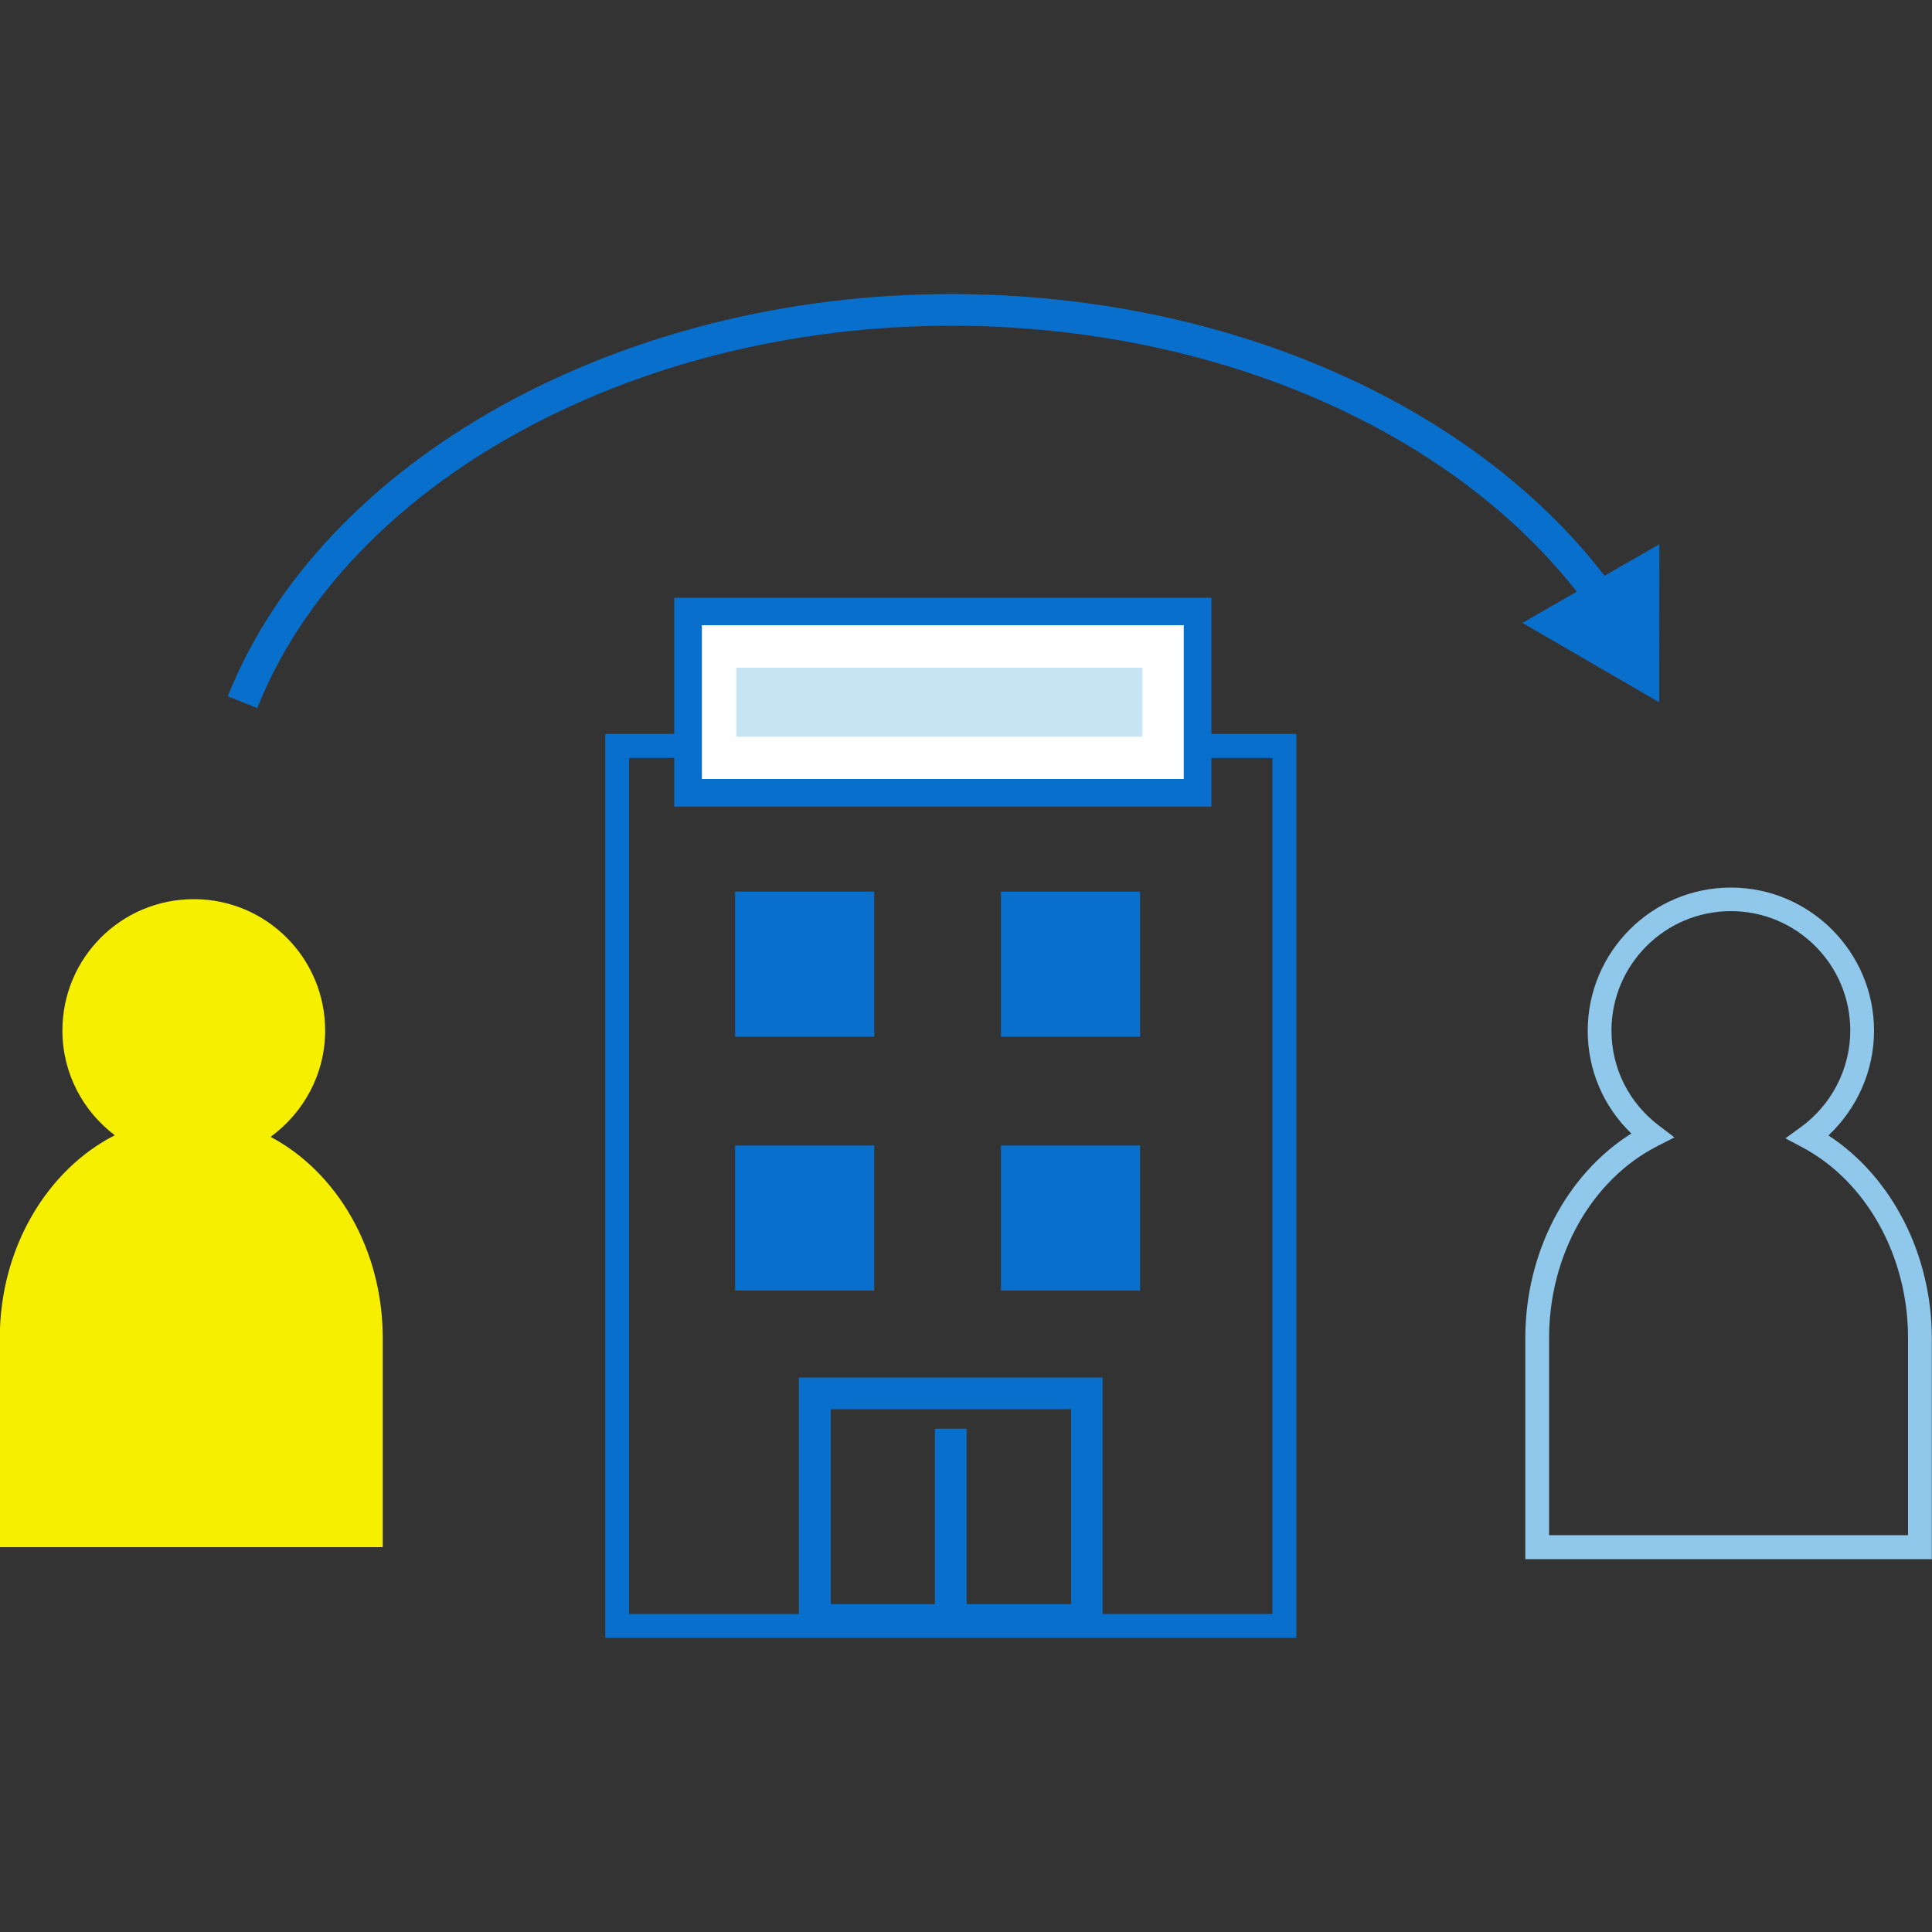 <svg xmlns="http://www.w3.org/2000/svg" viewBox="0 0 100 100"><rect x="0" y="0" width="100" height="100" fill="#333333" stroke="none"/><defs><style>      .cls-1 {        fill: #f7ef00;      }      .cls-2 {        fill: #fff;      }      .cls-3 {        fill: #0870cc;      }      .cls-4 {        fill: #8fc8ea;      }      .cls-5 {        fill: #c7e4f4;      }    </style></defs><g><g id="_&#x30EC;&#x30A4;&#x30E4;&#x30FC;_1" data-name="&#x30EC;&#x30A4;&#x30E4;&#x30FC;_1"><g><g><path class="cls-3" d="M57.07,84.67h-15.72v-13.37h15.72v13.37ZM43,83.03h12.44v-10.09h-12.44v10.09Z"></path><path class="cls-3" d="M67.1,84.77H31.33v-46.78h35.77v46.78ZM32.56,83.54h33.3v-44.31h-33.3v44.31Z"></path><rect class="cls-3" x="38.05" y="46.15" width="7.2" height="7.51"></rect><rect class="cls-3" x="51.81" y="46.15" width="7.2" height="7.51"></rect><rect class="cls-3" x="38.05" y="59.29" width="7.2" height="7.51"></rect><rect class="cls-3" x="51.81" y="59.29" width="7.2" height="7.51"></rect><g><rect class="cls-2" x="35.62" y="31.65" width="26.37" height="9.38"></rect><path class="cls-3" d="M62.7,41.75h-27.8v-10.81h27.8v10.81ZM36.33,40.32h24.94v-7.96h-24.94v7.96Z"></path></g><rect class="cls-5" x="38.11" y="34.56" width="21.02" height="3.57"></rect><rect class="cls-3" x="48.39" y="73.95" width="1.64" height="10.05"></rect></g><g><path class="cls-3" d="M13.31,36.65l-1.52-.61c4.88-12.26,20.27-20.82,37.43-20.82,14.49,0,27.71,5.93,34.5,15.48l-1.34.95c-6.49-9.12-19.2-14.79-33.16-14.79-16.5,0-31.26,8.14-35.9,19.78Z"></path><polygon class="cls-3" points="85.89 28.17 85.88 36.35 78.8 32.24 85.89 28.17"></polygon></g><path class="cls-1" d="M14.01,58.84c1.7-1.24,2.82-3.24,2.82-5.5,0-3.75-3.04-6.8-6.8-6.8s-6.8,3.04-6.8,6.8c0,2.22,1.07,4.18,2.71,5.42-3.49,1.78-5.95,5.82-5.95,10.49v10.83h19.82v-10.83c0-4.61-2.39-8.6-5.81-10.41Z"></path><path class="cls-4" d="M100,80.7h-21.05v-11.44c0-4.43,2.13-8.48,5.49-10.59-1.45-1.39-2.26-3.29-2.26-5.32,0-4.09,3.33-7.41,7.41-7.41s7.41,3.33,7.41,7.41c0,2.06-.87,4.02-2.36,5.42,3.28,2.14,5.35,6.16,5.35,10.5v11.44ZM80.18,79.46h18.58v-10.21c0-4.23-2.15-8.1-5.48-9.87l-.87-.46.8-.58c1.6-1.16,2.56-3.03,2.56-5,0-3.41-2.77-6.18-6.18-6.18s-6.18,2.77-6.18,6.18c0,1.95.9,3.75,2.47,4.93l.79.6-.88.45c-3.41,1.74-5.61,5.64-5.61,9.94v10.21Z"></path></g></g></g></svg>